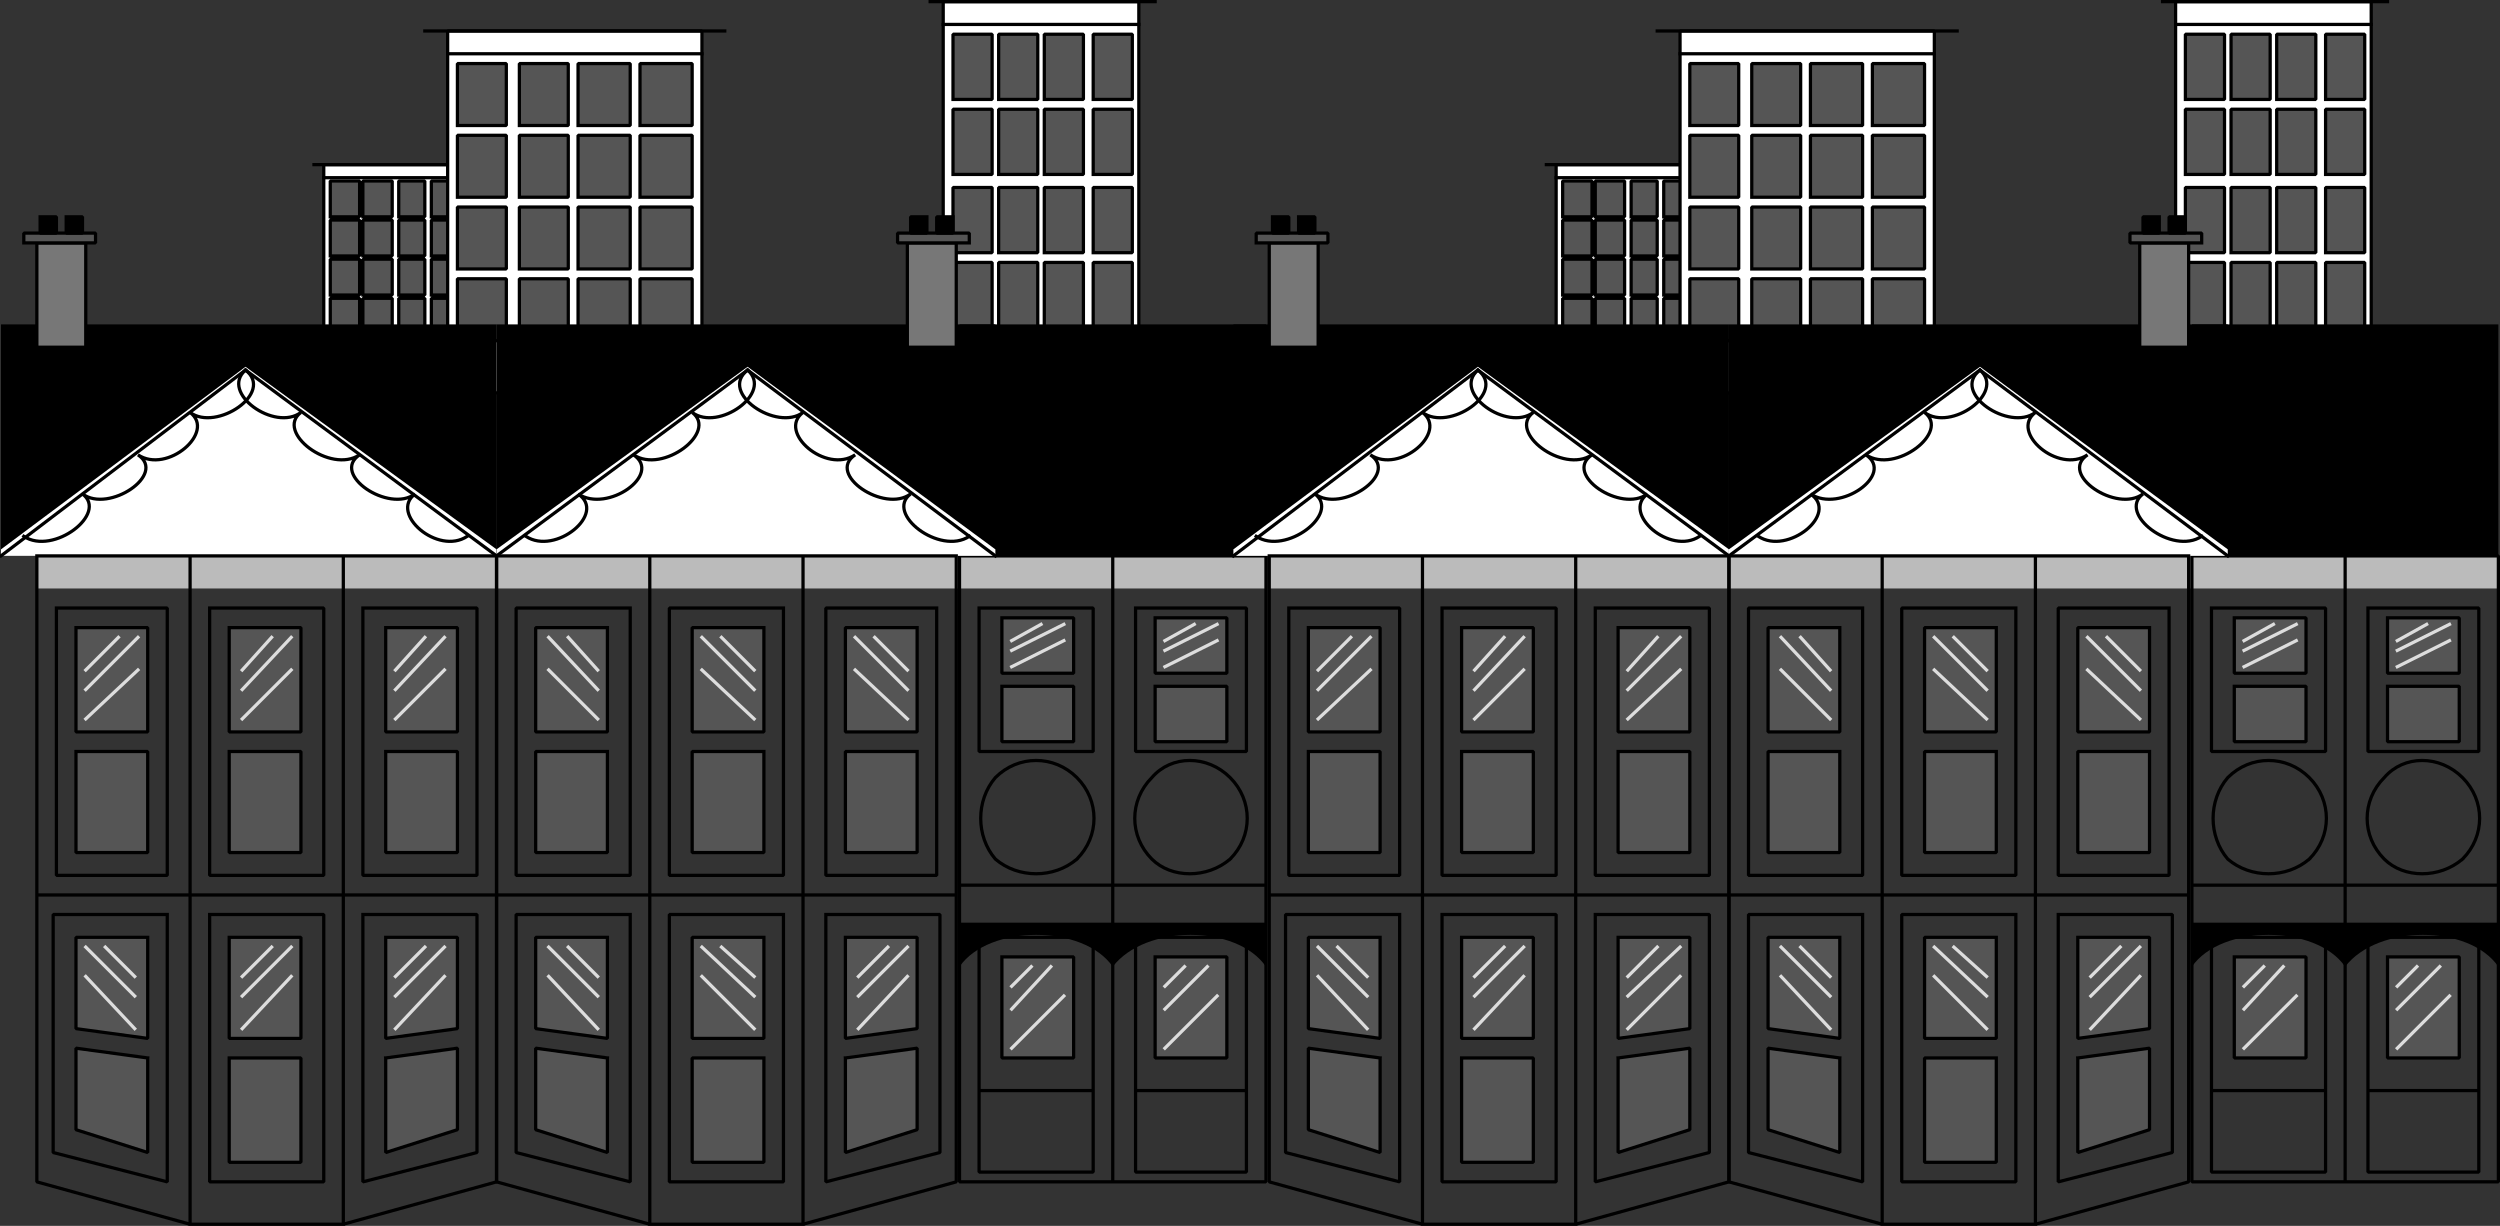 <svg width="766.803" height="376" version="1.2" xmlns="http://www.w3.org/2000/svg"><rect width="100%" height="100%" fill="#333333" stroke="none"/><g fill="none" stroke="#000" fill-rule="evenodd" stroke-linecap="square" stroke-linejoin="bevel" font-family="'Sans Serif'" font-size="12.5" font-weight="400"><path d="M11.303 170.5h377v10h-377v-10" fill="#bbb" stroke="none"/><path vector-effect="non-scaling-stroke" d="M289.303 116.5h60V.5h-60v116" fill="#fff" stroke-linecap="butt"/><path vector-effect="non-scaling-stroke" d="M292.303 100.5h12v-20h-12v20m14 0h12v-20h-12v20m14 0h12v-20h-12v20m15 0h12v-20h-12v20m-43-23h12v-20h-12v20m14 0h12v-20h-12v20m14 0h12v-20h-12v20m15 0h12v-20h-12v20m-43-24h12v-20h-12v20m14 0h12v-20h-12v20m14 0h12v-20h-12v20m15 0h12v-20h-12v20m-43-23h12v-20h-12v20m14 0h12v-20h-12v20m14 0h12v-20h-12v20m15 0h12v-20h-12v20" fill="#555" stroke-linecap="butt"/><path vector-effect="non-scaling-stroke" d="M289.303 7.5h60m-64-7h69" stroke-linecap="butt"/><path vector-effect="non-scaling-stroke" d="M99.303 110.5h44v-60h-44v60" fill="#fff" stroke-linecap="butt"/><path vector-effect="non-scaling-stroke" d="M101.303 102.5h9v-11h-9v11m10 0h9v-11h-9v11m11 0h8v-11h-8v11m10 0h9v-11h-9v11m-31-12h9v-11h-9v11m10 0h9v-11h-9v11m11 0h8v-11h-8v11m10 0h9v-11h-9v11m-31-12h9v-11h-9v11m10 0h9v-11h-9v11m11 0h8v-11h-8v11m10 0h9v-11h-9v11m-31-12h9v-11h-9v11m10 0h9v-11h-9v11m11 0h8v-11h-8v11m10 0h9v-11h-9v11" fill="#555" stroke-linecap="butt"/><path vector-effect="non-scaling-stroke" d="M99.303 54.5h44m-47-4h50" stroke-linecap="butt"/><path vector-effect="non-scaling-stroke" d="M137.303 120.5h78V9.5h-78v111" fill="#fff" stroke-linecap="butt"/><path vector-effect="non-scaling-stroke" d="M140.303 104.5h15v-19h-15v19m19 0h15v-19h-15v19m18 0h16v-19h-16v19m19 0h16v-19h-16v19m-56-22h15v-19h-15v19m19 0h15v-19h-15v19m18 0h16v-19h-16v19m19 0h16v-19h-16v19m-56-22h15v-19h-15v19m19 0h15v-19h-15v19m18 0h16v-19h-16v19m19 0h16v-19h-16v19m-56-22h15v-19h-15v19m19 0h15v-19h-15v19m18 0h16v-19h-16v19m19 0h16v-19h-16v19" fill="#555" stroke-linecap="butt"/><path vector-effect="non-scaling-stroke" d="M137.303 16.5h78m-85-7h92" stroke-linecap="butt"/><path d="M294.303 99.5h94v71h-94v-71" fill="#000" stroke="none"/><path vector-effect="non-scaling-stroke" d="M294.303 170.5h94v192h-94v-192m47 0v192m-47-79h94m-94-12h94" stroke-linecap="butt"/><path vector-effect="non-scaling-stroke" d="M300.303 186.5h35v44h-35v-44" stroke-linecap="butt"/><path vector-effect="non-scaling-stroke" d="M307.303 189.5h22v17h-22v-17m0 21h22v17h-22v-17" fill="#555" stroke-linecap="butt"/><path vector-effect="non-scaling-stroke" d="m319.303 191.5-9 5m16-5-16 8m16-3-16 8" stroke="#ddd" stroke-linecap="butt"/><path vector-effect="non-scaling-stroke" d="M348.303 186.5h34v44h-34v-44" stroke-linecap="butt"/><path vector-effect="non-scaling-stroke" d="M354.303 189.5h22v17h-22v-17m0 21h22v17h-22v-17" fill="#555" stroke-linecap="butt"/><path vector-effect="non-scaling-stroke" d="m366.303 191.5-9 5m16-5-16 8m16-3-16 8" stroke="#ddd" stroke-linecap="butt"/><path vector-effect="non-scaling-stroke" d="M330.303 263.5c-7 6-18 6-25 0-6-7-6-18 0-25 7-7 18-7 25 0s7 18 0 25m47 0c-7 6-18 6-24 0-7-7-7-18 0-25 6-7 17-7 24 0s7 18 0 25" stroke-linecap="butt"/><path d="M388.303 283.5v13c-9-13-37-13-47 0-9-13-38-13-47 0v-13h94" fill="#000" stroke="none"/><path vector-effect="non-scaling-stroke" d="M300.303 287.5h35v72h-35v-72m0 47h35-35" stroke-linecap="butt"/><path vector-effect="non-scaling-stroke" d="M307.303 293.5h22v31h-22v-31" fill="#555" stroke-linecap="butt"/><path vector-effect="non-scaling-stroke" d="m316.303 296.5-6 6m12-6-12 13m16-4-16 16" stroke="#ddd" stroke-linecap="butt"/><path vector-effect="non-scaling-stroke" d="M348.303 287.5h34v72h-34v-72m0 47h34-34" stroke-linecap="butt"/><path vector-effect="non-scaling-stroke" d="M354.303 293.5h22v31h-22v-31" fill="#555" stroke-linecap="butt"/><path vector-effect="non-scaling-stroke" d="m363.303 296.5-6 6m13-6-13 13m16-4-16 16" stroke="#ddd" stroke-linecap="butt"/><path d="M152.303 99.5v71h-152v-71h152" fill="#000" stroke="none"/><path d="M.303 170.5v-2l75-56 77 56v2" fill="#fff" stroke="none"/><path vector-effect="non-scaling-stroke" d="M11.303 170.5h141v192l-47 13h-47l-47-13v-192m47 0v205m47-205v205m-94-101h141" stroke-linecap="butt"/><path vector-effect="non-scaling-stroke" d="M64.303 186.5h35v82h-35v-82" stroke-linecap="butt"/><path vector-effect="non-scaling-stroke" d="M70.303 192.5h22v32h-22v-32m0 38h22v31h-22v-31" fill="#555" stroke-linecap="butt"/><path vector-effect="non-scaling-stroke" d="m83.303 195.5-9 10m15-10-15 16m15-6-15 15" stroke="#ddd" stroke-linecap="butt"/><path vector-effect="non-scaling-stroke" d="M64.303 280.5h35v82h-35v-82" stroke-linecap="butt"/><path vector-effect="non-scaling-stroke" d="M70.303 287.5h22v31h-22v-31m0 37h22v32h-22v-32" fill="#555" stroke-linecap="butt"/><path vector-effect="non-scaling-stroke" d="m83.303 290.5-9 9m15-9-15 15m15-6-15 16" stroke="#ddd" stroke-linecap="butt"/><path vector-effect="non-scaling-stroke" d="M17.303 186.5h34v82h-34v-82" stroke-linecap="butt"/><path vector-effect="non-scaling-stroke" d="M23.303 192.5h22v32h-22v-32m0 38h22v31h-22v-31" fill="#555" stroke-linecap="butt"/><path vector-effect="non-scaling-stroke" d="m36.303 195.5-10 10m16-10-16 16m16-6-16 15" stroke="#ddd" stroke-linecap="butt"/><path vector-effect="non-scaling-stroke" d="M111.303 186.5h35v82h-35v-82" stroke-linecap="butt"/><path vector-effect="non-scaling-stroke" d="M118.303 192.5h22v32h-22v-32m0 38h22v31h-22v-31" fill="#555" stroke-linecap="butt"/><path vector-effect="non-scaling-stroke" d="m130.303 195.5-9 10m15-10-15 16m15-6-15 15" stroke="#ddd" stroke-linecap="butt"/><path vector-effect="non-scaling-stroke" d="M118.303 287.5h22v28l-22 3v-31" fill="#555" stroke-linecap="butt"/><path vector-effect="non-scaling-stroke" d="m130.303 290.5-9 9m15-9-15 15m15-6-15 16" stroke="#ddd" stroke-linecap="butt"/><path vector-effect="non-scaling-stroke" d="M111.303 280.5h35v73l-35 9v-82" stroke-linecap="butt"/><path vector-effect="non-scaling-stroke" d="m118.303 324.5 22-3v25l-22 7v-29m-73-37h-22v28l22 3v-31" fill="#555" stroke-linecap="butt"/><path vector-effect="non-scaling-stroke" d="m32.303 290.5 9 9m-15-9 15 15m-15-6 15 16" stroke="#ddd" stroke-linecap="butt"/><path vector-effect="non-scaling-stroke" d="M51.303 280.5h-35v73l35 9v-82" stroke-linecap="butt"/><path vector-effect="non-scaling-stroke" d="m45.303 324.5-22-3v25l22 7v-29" fill="#555" stroke-linecap="butt"/><path vector-effect="non-scaling-stroke" d="m152.303 170.5-77-57-75 57" stroke-linecap="butt"/><path vector-effect="non-scaling-stroke" d="M75.303 113.5c9 7-9 19-17 13 8 6-7 19-16 13 9 6-9 18-17 12 8 6-9 19-18 13" stroke-linecap="butt"/><path vector-effect="non-scaling-stroke" d="M75.303 113.5c-8 7 9 19 17 13-8 6 9 19 18 13-9 6 9 18 17 12-8 6 7 19 16 13" stroke-linecap="butt"/><path vector-effect="non-scaling-stroke" d="M11.303 106.5h15v-32h-15v32" fill="#777" stroke-linecap="butt"/><path vector-effect="non-scaling-stroke" d="M7.303 74.5h22v-3h-22v3" fill="#555" stroke-linecap="butt"/><path vector-effect="non-scaling-stroke" d="M12.303 66.5h5v5h-5v-5m8 0h5v5h-5v-5" fill="#000" stroke-linecap="butt"/><path d="M152.303 99.5v71h153v-71h-153" fill="#000" stroke="none"/><path d="M305.303 170.5v-2l-76-56-77 56v2" fill="#fff" stroke="none"/><path vector-effect="non-scaling-stroke" d="M293.303 170.5h-141v192l47 13h47l47-13v-192m-47 0v205m-47-205v205m94-101h-141" stroke-linecap="butt"/><path vector-effect="non-scaling-stroke" d="M240.303 186.5h-35v82h35v-82" stroke-linecap="butt"/><path vector-effect="non-scaling-stroke" d="M234.303 192.5h-22v32h22v-32m0 38h-22v31h22v-31" fill="#555" stroke-linecap="butt"/><path vector-effect="non-scaling-stroke" d="m221.303 195.5 10 10m-16-10 16 16m-16-6 16 15" stroke="#ddd" stroke-linecap="butt"/><path vector-effect="non-scaling-stroke" d="M240.303 280.5h-35v82h35v-82" stroke-linecap="butt"/><path vector-effect="non-scaling-stroke" d="M234.303 287.5h-22v31h22v-31m0 37h-22v32h22v-32" fill="#555" stroke-linecap="butt"/><path vector-effect="non-scaling-stroke" d="m221.303 290.5 10 9m-16-9 16 15m-16-6 16 16" stroke="#ddd" stroke-linecap="butt"/><path vector-effect="non-scaling-stroke" d="M287.303 186.5h-34v82h34v-82" stroke-linecap="butt"/><path vector-effect="non-scaling-stroke" d="M281.303 192.5h-22v32h22v-32m0 38h-22v31h22v-31" fill="#555" stroke-linecap="butt"/><path vector-effect="non-scaling-stroke" d="m268.303 195.5 10 10m-16-10 16 16m-16-6 16 15" stroke="#ddd" stroke-linecap="butt"/><path vector-effect="non-scaling-stroke" d="M193.303 186.5h-35v82h35v-82" stroke-linecap="butt"/><path vector-effect="non-scaling-stroke" d="M186.303 192.5h-22v32h22v-32m0 38h-22v31h22v-31" fill="#555" stroke-linecap="butt"/><path vector-effect="non-scaling-stroke" d="m174.303 195.5 9 10m-15-10 15 16m-15-6 15 15" stroke="#ddd" stroke-linecap="butt"/><path vector-effect="non-scaling-stroke" d="M186.303 287.5h-22v28l22 3v-31" fill="#555" stroke-linecap="butt"/><path vector-effect="non-scaling-stroke" d="m174.303 290.5 9 9m-15-9 15 15m-15-6 15 16" stroke="#ddd" stroke-linecap="butt"/><path vector-effect="non-scaling-stroke" d="M193.303 280.5h-35v73l35 9v-82" stroke-linecap="butt"/><path vector-effect="non-scaling-stroke" d="m186.303 324.5-22-3v25l22 7v-29m73-37h22v28l-22 3v-31" fill="#555" stroke-linecap="butt"/><path vector-effect="non-scaling-stroke" d="m272.303 290.5-9 9m15-9-15 15m15-6-15 16" stroke="#ddd" stroke-linecap="butt"/><path vector-effect="non-scaling-stroke" d="M253.303 280.5h35v73l-35 9v-82" stroke-linecap="butt"/><path vector-effect="non-scaling-stroke" d="m259.303 324.5 22-3v25l-22 7v-29" fill="#555" stroke-linecap="butt"/><path vector-effect="non-scaling-stroke" d="m152.303 170.5 77-57 76 57" stroke-linecap="butt"/><path vector-effect="non-scaling-stroke" d="M229.303 113.5c-9 7 9 19 17 13-8 6 7 19 16 13-9 6 9 18 17 12-8 6 9 19 18 13" stroke-linecap="butt"/><path vector-effect="non-scaling-stroke" d="M229.303 113.5c8 7-9 19-17 13 8 6-9 19-18 13 9 6-8 18-17 12 9 6-7 19-16 13" stroke-linecap="butt"/><path vector-effect="non-scaling-stroke" d="M293.303 106.5h-15v-32h15v32" fill="#777" stroke-linecap="butt"/><path vector-effect="non-scaling-stroke" d="M297.303 74.5h-22v-3h22v3" fill="#555" stroke-linecap="butt"/><path vector-effect="non-scaling-stroke" d="M292.303 66.5h-5v5h5v-5m-8 0h-5v5h5v-5" fill="#000" stroke-linecap="butt"/><path d="M389.303 170.5h377v10h-377v-10" fill="#bbb" stroke="none"/><path vector-effect="non-scaling-stroke" d="M667.303 116.5h60V.5h-60v116" fill="#fff" stroke-linecap="butt"/><path vector-effect="non-scaling-stroke" d="M670.303 100.5h12v-20h-12v20m14 0h12v-20h-12v20m14 0h12v-20h-12v20m15 0h12v-20h-12v20m-43-23h12v-20h-12v20m14 0h12v-20h-12v20m14 0h12v-20h-12v20m15 0h12v-20h-12v20m-43-24h12v-20h-12v20m14 0h12v-20h-12v20m14 0h12v-20h-12v20m15 0h12v-20h-12v20m-43-23h12v-20h-12v20m14 0h12v-20h-12v20m14 0h12v-20h-12v20m15 0h12v-20h-12v20" fill="#555" stroke-linecap="butt"/><path vector-effect="non-scaling-stroke" d="M667.303 7.5h60m-64-7h69" stroke-linecap="butt"/><path vector-effect="non-scaling-stroke" d="M477.303 110.5h44v-60h-44v60" fill="#fff" stroke-linecap="butt"/><path vector-effect="non-scaling-stroke" d="M479.303 102.5h9v-11h-9v11m10 0h9v-11h-9v11m11 0h8v-11h-8v11m10 0h9v-11h-9v11m-31-12h9v-11h-9v11m10 0h9v-11h-9v11m11 0h8v-11h-8v11m10 0h9v-11h-9v11m-31-12h9v-11h-9v11m10 0h9v-11h-9v11m11 0h8v-11h-8v11m10 0h9v-11h-9v11m-31-12h9v-11h-9v11m10 0h9v-11h-9v11m11 0h8v-11h-8v11m10 0h9v-11h-9v11" fill="#555" stroke-linecap="butt"/><path vector-effect="non-scaling-stroke" d="M477.303 54.5h44m-47-4h50" stroke-linecap="butt"/><path vector-effect="non-scaling-stroke" d="M515.303 120.5h78V9.5h-78v111" fill="#fff" stroke-linecap="butt"/><path vector-effect="non-scaling-stroke" d="M518.303 104.5h15v-19h-15v19m19 0h15v-19h-15v19m18 0h16v-19h-16v19m19 0h16v-19h-16v19m-56-22h15v-19h-15v19m19 0h15v-19h-15v19m18 0h16v-19h-16v19m19 0h16v-19h-16v19m-56-22h15v-19h-15v19m19 0h15v-19h-15v19m18 0h16v-19h-16v19m19 0h16v-19h-16v19m-56-22h15v-19h-15v19m19 0h15v-19h-15v19m18 0h16v-19h-16v19m19 0h16v-19h-16v19" fill="#555" stroke-linecap="butt"/><path vector-effect="non-scaling-stroke" d="M515.303 16.5h78m-85-7h92" stroke-linecap="butt"/><path d="M672.303 99.5h94v71h-94v-71" fill="#000" stroke="none"/><path vector-effect="non-scaling-stroke" d="M672.303 170.5h94v192h-94v-192m47 0v192m-47-79h94m-94-12h94" stroke-linecap="butt"/><path vector-effect="non-scaling-stroke" d="M678.303 186.5h35v44h-35v-44" stroke-linecap="butt"/><path vector-effect="non-scaling-stroke" d="M685.303 189.5h22v17h-22v-17m0 21h22v17h-22v-17" fill="#555" stroke-linecap="butt"/><path vector-effect="non-scaling-stroke" d="m697.303 191.5-9 5m16-5-16 8m16-3-16 8" stroke="#ddd" stroke-linecap="butt"/><path vector-effect="non-scaling-stroke" d="M726.303 186.5h34v44h-34v-44" stroke-linecap="butt"/><path vector-effect="non-scaling-stroke" d="M732.303 189.5h22v17h-22v-17m0 21h22v17h-22v-17" fill="#555" stroke-linecap="butt"/><path vector-effect="non-scaling-stroke" d="m744.303 191.5-9 5m16-5-16 8m16-3-16 8" stroke="#ddd" stroke-linecap="butt"/><path vector-effect="non-scaling-stroke" d="M708.303 263.5c-7 6-18 6-25 0-6-7-6-18 0-25 7-7 18-7 25 0s7 18 0 25m47 0c-7 6-18 6-24 0-7-7-7-18 0-25 6-7 17-7 24 0s7 18 0 25" stroke-linecap="butt"/><path d="M766.303 283.5v13c-9-13-37-13-47 0-9-13-38-13-47 0v-13h94" fill="#000" stroke="none"/><path vector-effect="non-scaling-stroke" d="M678.303 287.5h35v72h-35v-72m0 47h35-35" stroke-linecap="butt"/><path vector-effect="non-scaling-stroke" d="M685.303 293.5h22v31h-22v-31" fill="#555" stroke-linecap="butt"/><path vector-effect="non-scaling-stroke" d="m694.303 296.5-6 6m12-6-12 13m16-4-16 16" stroke="#ddd" stroke-linecap="butt"/><path vector-effect="non-scaling-stroke" d="M726.303 287.5h34v72h-34v-72m0 47h34-34" stroke-linecap="butt"/><path vector-effect="non-scaling-stroke" d="M732.303 293.5h22v31h-22v-31" fill="#555" stroke-linecap="butt"/><path vector-effect="non-scaling-stroke" d="m741.303 296.5-6 6m13-6-13 13m16-4-16 16" stroke="#ddd" stroke-linecap="butt"/><path d="M530.303 99.5v71h-152v-71h152" fill="#000" stroke="none"/><path d="M378.303 170.5v-2l75-56 77 56v2" fill="#fff" stroke="none"/><path vector-effect="non-scaling-stroke" d="M389.303 170.5h141v192l-47 13h-47l-47-13v-192m47 0v205m47-205v205m-94-101h141" stroke-linecap="butt"/><path vector-effect="non-scaling-stroke" d="M442.303 186.5h35v82h-35v-82" stroke-linecap="butt"/><path vector-effect="non-scaling-stroke" d="M448.303 192.5h22v32h-22v-32m0 38h22v31h-22v-31" fill="#555" stroke-linecap="butt"/><path vector-effect="non-scaling-stroke" d="m461.303 195.5-9 10m15-10-15 16m15-6-15 15" stroke="#ddd" stroke-linecap="butt"/><path vector-effect="non-scaling-stroke" d="M442.303 280.5h35v82h-35v-82" stroke-linecap="butt"/><path vector-effect="non-scaling-stroke" d="M448.303 287.5h22v31h-22v-31m0 37h22v32h-22v-32" fill="#555" stroke-linecap="butt"/><path vector-effect="non-scaling-stroke" d="m461.303 290.5-9 9m15-9-15 15m15-6-15 16" stroke="#ddd" stroke-linecap="butt"/><path vector-effect="non-scaling-stroke" d="M395.303 186.5h34v82h-34v-82" stroke-linecap="butt"/><path vector-effect="non-scaling-stroke" d="M401.303 192.5h22v32h-22v-32m0 38h22v31h-22v-31" fill="#555" stroke-linecap="butt"/><path vector-effect="non-scaling-stroke" d="m414.303 195.5-10 10m16-10-16 16m16-6-16 15" stroke="#ddd" stroke-linecap="butt"/><path vector-effect="non-scaling-stroke" d="M489.303 186.5h35v82h-35v-82" stroke-linecap="butt"/><path vector-effect="non-scaling-stroke" d="M496.303 192.5h22v32h-22v-32m0 38h22v31h-22v-31" fill="#555" stroke-linecap="butt"/><path vector-effect="non-scaling-stroke" d="m508.303 195.5-9 10m16-10-16 16m16-6-16 15" stroke="#ddd" stroke-linecap="butt"/><path vector-effect="non-scaling-stroke" d="M496.303 287.5h22v28l-22 3v-31" fill="#555" stroke-linecap="butt"/><path vector-effect="non-scaling-stroke" d="m508.303 290.5-9 9m16-9-16 15m16-6-16 16" stroke="#ddd" stroke-linecap="butt"/><path vector-effect="non-scaling-stroke" d="M489.303 280.5h35v73l-35 9v-82" stroke-linecap="butt"/><path vector-effect="non-scaling-stroke" d="m496.303 324.5 22-3v25l-22 7v-29m-73-37h-22v28l22 3v-31" fill="#555" stroke-linecap="butt"/><path vector-effect="non-scaling-stroke" d="m410.303 290.5 9 9m-15-9 15 15m-15-6 15 16" stroke="#ddd" stroke-linecap="butt"/><path vector-effect="non-scaling-stroke" d="M429.303 280.5h-35v73l35 9v-82" stroke-linecap="butt"/><path vector-effect="non-scaling-stroke" d="m423.303 324.5-22-3v25l22 7v-29" fill="#555" stroke-linecap="butt"/><path vector-effect="non-scaling-stroke" d="m530.303 170.5-77-57-75 57" stroke-linecap="butt"/><path vector-effect="non-scaling-stroke" d="M453.303 113.5c9 7-9 19-17 13 8 6-7 19-16 13 9 6-9 18-17 12 8 6-9 19-18 13" stroke-linecap="butt"/><path vector-effect="non-scaling-stroke" d="M453.303 113.5c-8 7 9 19 17 13-8 6 9 19 18 13-9 6 9 18 17 12-8 6 7 19 16 13" stroke-linecap="butt"/><path vector-effect="non-scaling-stroke" d="M389.303 106.5h15v-32h-15v32" fill="#777" stroke-linecap="butt"/><path vector-effect="non-scaling-stroke" d="M385.303 74.5h22v-3h-22v3" fill="#555" stroke-linecap="butt"/><path vector-effect="non-scaling-stroke" d="M390.303 66.5h5v5h-5v-5m8 0h5v5h-5v-5" fill="#000" stroke-linecap="butt"/><path d="M530.303 99.5v71h153v-71h-153" fill="#000" stroke="none"/><path d="M683.303 170.5v-2l-76-56-77 56v2" fill="#fff" stroke="none"/><path vector-effect="non-scaling-stroke" d="M671.303 170.5h-141v192l47 13h47l47-13v-192m-47 0v205m-47-205v205m94-101h-141" stroke-linecap="butt"/><path vector-effect="non-scaling-stroke" d="M618.303 186.5h-35v82h35v-82" stroke-linecap="butt"/><path vector-effect="non-scaling-stroke" d="M612.303 192.5h-22v32h22v-32m0 38h-22v31h22v-31" fill="#555" stroke-linecap="butt"/><path vector-effect="non-scaling-stroke" d="m599.303 195.5 10 10m-16-10 16 16m-16-6 16 15" stroke="#ddd" stroke-linecap="butt"/><path vector-effect="non-scaling-stroke" d="M618.303 280.5h-35v82h35v-82" stroke-linecap="butt"/><path vector-effect="non-scaling-stroke" d="M612.303 287.5h-22v31h22v-31m0 37h-22v32h22v-32" fill="#555" stroke-linecap="butt"/><path vector-effect="non-scaling-stroke" d="m599.303 290.5 10 9m-16-9 16 15m-16-6 16 16" stroke="#ddd" stroke-linecap="butt"/><path vector-effect="non-scaling-stroke" d="M665.303 186.5h-34v82h34v-82" stroke-linecap="butt"/><path vector-effect="non-scaling-stroke" d="M659.303 192.5h-22v32h22v-32m0 38h-22v31h22v-31" fill="#555" stroke-linecap="butt"/><path vector-effect="non-scaling-stroke" d="m646.303 195.5 10 10m-16-10 16 16m-16-6 16 15" stroke="#ddd" stroke-linecap="butt"/><path vector-effect="non-scaling-stroke" d="M571.303 186.5h-35v82h35v-82" stroke-linecap="butt"/><path vector-effect="non-scaling-stroke" d="M564.303 192.5h-22v32h22v-32m0 38h-22v31h22v-31" fill="#555" stroke-linecap="butt"/><path vector-effect="non-scaling-stroke" d="m552.303 195.5 9 10m-15-10 15 16m-15-6 15 15" stroke="#ddd" stroke-linecap="butt"/><path vector-effect="non-scaling-stroke" d="M564.303 287.5h-22v28l22 3v-31" fill="#555" stroke-linecap="butt"/><path vector-effect="non-scaling-stroke" d="m552.303 290.5 9 9m-15-9 15 15m-15-6 15 16" stroke="#ddd" stroke-linecap="butt"/><path vector-effect="non-scaling-stroke" d="M571.303 280.5h-35v73l35 9v-82" stroke-linecap="butt"/><path vector-effect="non-scaling-stroke" d="m564.303 324.5-22-3v25l22 7v-29m73-37h22v28l-22 3v-31" fill="#555" stroke-linecap="butt"/><path vector-effect="non-scaling-stroke" d="m650.303 290.5-9 9m15-9-15 15m15-6-15 16" stroke="#ddd" stroke-linecap="butt"/><path vector-effect="non-scaling-stroke" d="M631.303 280.5h35v73l-35 9v-82" stroke-linecap="butt"/><path vector-effect="non-scaling-stroke" d="m637.303 324.5 22-3v25l-22 7v-29" fill="#555" stroke-linecap="butt"/><path vector-effect="non-scaling-stroke" d="m530.303 170.5 77-57 76 57" stroke-linecap="butt"/><path vector-effect="non-scaling-stroke" d="M607.303 113.5c-9 7 9 19 17 13-8 6 7 19 16 13-9 6 9 18 17 12-8 6 9 19 18 13" stroke-linecap="butt"/><path vector-effect="non-scaling-stroke" d="M607.303 113.5c8 7-9 19-17 13 8 6-9 19-18 13 9 6-8 18-17 12 9 6-7 19-16 13" stroke-linecap="butt"/><path vector-effect="non-scaling-stroke" d="M671.303 106.5h-15v-32h15v32" fill="#777" stroke-linecap="butt"/><path vector-effect="non-scaling-stroke" d="M675.303 74.5h-22v-3h22v3" fill="#555" stroke-linecap="butt"/><path vector-effect="non-scaling-stroke" d="M670.303 66.5h-5v5h5v-5m-8 0h-5v5h5v-5" fill="#000" stroke-linecap="butt"/></g></svg>
